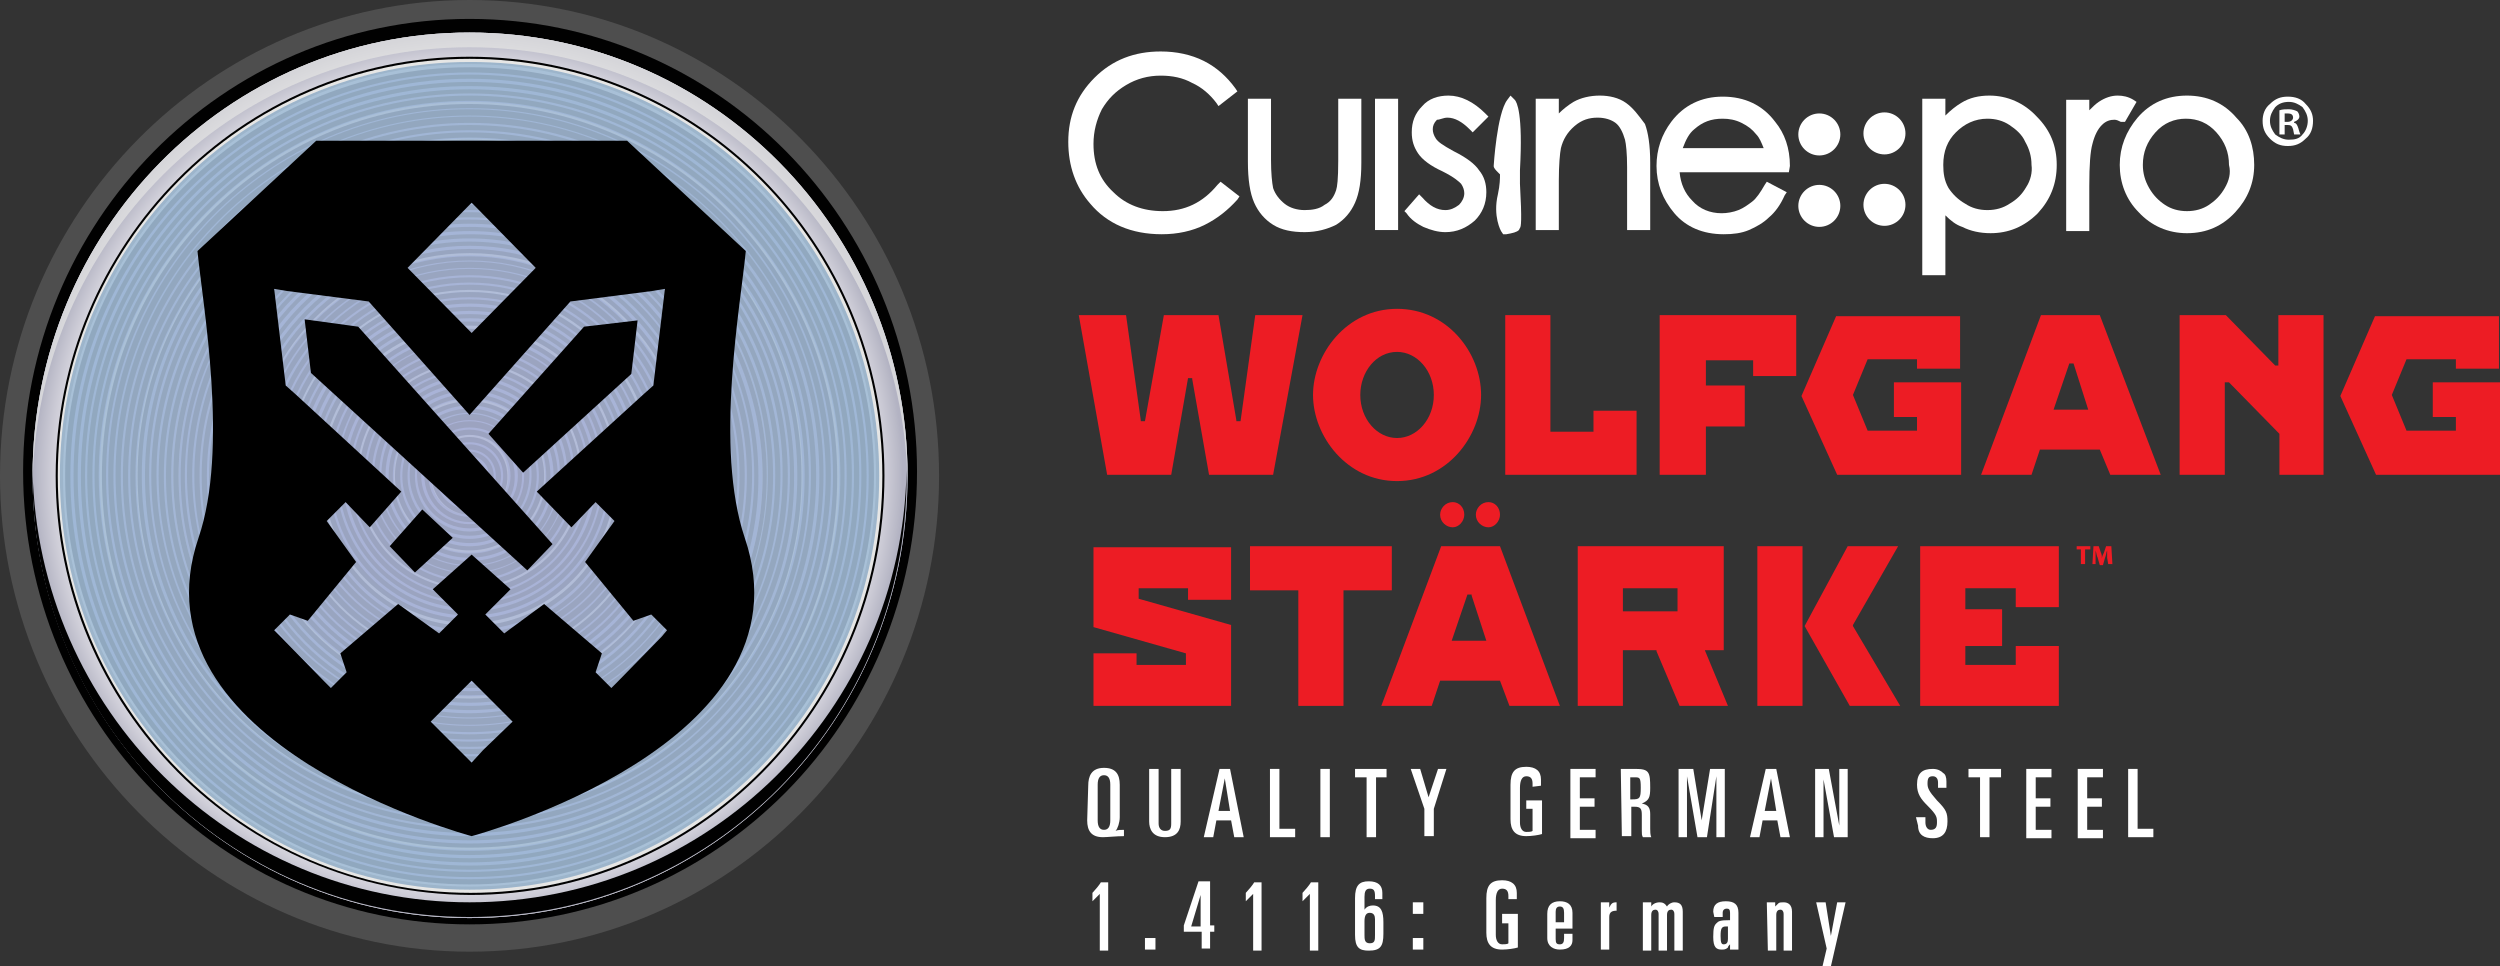 <?xml version="1.0" encoding="utf-8"?>
<!-- Generator: Adobe Illustrator 24.1.0, SVG Export Plug-In . SVG Version: 6.00 Build 0)  -->
<svg version="1.1" id="Layer_1" xmlns="http://www.w3.org/2000/svg" xmlns:xlink="http://www.w3.org/1999/xlink" x="0px" y="0px"
	 viewBox="0 0 238 92" style="enable-background:new 0 0 238 92;" xml:space="preserve">
<rect x="0" y="0" width="238" height="92" fill="#333333" stroke="none"/>
<style type="text/css">
	.st0{clip-path:url(#SVGID_2_);}
	.st1{fill:#4E4E4E;}
	.st2{fill:#010101;}
	.st3{fill:url(#SVGID_3_);}
	.st4{fill:url(#SVGID_4_);}
	.st5{fill:#E6E6E5;}
	.st6{fill:#E8EAF6;}
	.st7{opacity:0.3;}
	.st8{opacity:0.3;fill:#E6E6E5;enable-background:new    ;}
	.st9{fill:#F7F8F8;}
	.st10{fill:#D3D3D3;}
	.st11{fill:none;}
	.st12{opacity:0.35;fill:url(#SVGID_5_);enable-background:new    ;}
	.st13{opacity:0.7;fill:#E6E6E5;enable-background:new    ;}
	.st14{fill:#FFFFFF;}
	.st15{fill:#ED1C24;}
</style>
<g>
	<defs>
		<rect id="SVGID_1_" width="238" height="92"/>
	</defs>
	<clipPath id="SVGID_2_">
		<use xlink:href="#SVGID_1_"  style="overflow:visible;"/>
	</clipPath>
	<g class="st0">
		<path class="st1" d="M44.7,0C20.1,0,0,20.3,0,45.3c0,24.9,20.1,45.3,44.7,45.3c24.7,0,44.7-20.3,44.7-45.3S69.4,0,44.7,0z"/>
		<path class="st2" d="M87.3,44.9C87.3,68.7,68.3,88,44.7,88C21.2,88,2.2,68.7,2.2,44.9S21.2,1.8,44.7,1.8
			C68.3,1.8,87.3,21.1,87.3,44.9z"/>
		
			<linearGradient id="SVGID_3_" gradientUnits="userSpaceOnUse" x1="44.744" y1="90.871" x2="44.744" y2="6.926" gradientTransform="matrix(1 0 0 -1 0 94)">
			<stop  offset="0" style="stop-color:#FFFFFF"/>
			<stop  offset="9.540000e-02" style="stop-color:#F6F6F7"/>
			<stop  offset="0.221" style="stop-color:#E5E7EA"/>
			<stop  offset="0.364" style="stop-color:#CBD0D7"/>
			<stop  offset="0.518" style="stop-color:#A9B4C0"/>
			<stop  offset="0.551" style="stop-color:#A1AEBB"/>
			<stop  offset="0.59" style="stop-color:#ADB7C3"/>
			<stop  offset="0.705" style="stop-color:#CDD2D9"/>
			<stop  offset="0.814" style="stop-color:#E6E8EB"/>
			<stop  offset="0.911" style="stop-color:#F7F7F8"/>
			<stop  offset="0.988" style="stop-color:#FFFFFF"/>
		</linearGradient>
		<path class="st3" d="M86.4,45.3c0,23.3-18.7,42.1-41.7,42.1S3.1,68.5,3.1,45.3C3.1,22,21.7,3.1,44.7,3.1S86.4,22,86.4,45.3z"/>
		
			<radialGradient id="SVGID_4_" cx="-549.485" cy="423.002" r="1" gradientTransform="matrix(41.657 0 0 -42.135 22934.41 17868.533)" gradientUnits="userSpaceOnUse">
			<stop  offset="0.717" style="stop-color:#FFFFFF"/>
			<stop  offset="0.813" style="stop-color:#FBFAFB"/>
			<stop  offset="0.868" style="stop-color:#F1F0F2"/>
			<stop  offset="0.912" style="stop-color:#E3E2E7"/>
			<stop  offset="0.951" style="stop-color:#D0CFD9"/>
			<stop  offset="0.986" style="stop-color:#B9B9C7"/>
			<stop  offset="0.994" style="stop-color:#B3B3C3"/>
		</radialGradient>
		<path class="st4" d="M86.4,45.3c0,23.3-18.7,42.1-41.7,42.1S3.1,68.5,3.1,45.3C3.1,22,21.7,3.1,44.7,3.1S86.4,22,86.4,45.3z"/>
		<path class="st2" d="M84.2,45.3c0,22-17.7,39.9-39.4,39.9C23,85.1,5.3,67.3,5.3,45.3c0-22,17.7-39.9,39.4-39.9
			C66.5,5.4,84.2,23.2,84.2,45.3z"/>
		<path class="st5" d="M84,45.3c0,21.9-17.6,39.7-39.2,39.7S5.5,67.2,5.5,45.3c0-21.9,17.6-39.7,39.2-39.7C66.4,5.6,84,23.3,84,45.3
			z"/>
		<path class="st6" d="M83.1,45.3C83.1,66.7,65.9,84,44.7,84S6.4,66.7,6.4,45.3c0-21.4,17.2-38.8,38.3-38.8S83.1,23.9,83.1,45.3z"/>
		<g class="st7">
			<g class="st7">
				<path class="st8" d="M44.7,84.4C23.4,84.4,6,66.9,6,45.3C6,23.7,23.4,6.1,44.7,6.1c21.4,0,38.7,17.6,38.7,39.2
					S66.1,84.4,44.7,84.4z M44.7,6.5C23.6,6.5,6.5,23.9,6.5,45.3C6.5,66.6,23.6,84,44.7,84C65.9,84,83,66.6,83,45.3
					C83,23.9,65.9,6.5,44.7,6.5z"/>
			</g>
			<g class="st7">
				<path class="st8" d="M44.7,82.6c-20.3,0-36.9-16.7-36.9-37.3c0-20.6,16.6-37.3,36.9-37.3c20.3,0,36.9,16.7,36.9,37.3
					C81.6,65.8,65.1,82.6,44.7,82.6z M44.7,8.4C24.7,8.4,8.3,24.9,8.3,45.3c0,20.3,16.3,36.9,36.4,36.9c20.1,0,36.4-16.5,36.4-36.9
					C81.2,24.9,64.8,8.4,44.7,8.4z"/>
			</g>
			<g class="st7">
				<path class="st8" d="M44.7,80.7c-19.3,0-35.1-15.9-35.1-35.5c0-19.6,15.7-35.5,35.1-35.5c19.3,0,35.1,15.9,35.1,35.5
					S64.1,80.7,44.7,80.7z M44.7,10.3c-19.1,0-34.6,15.7-34.6,35c0,19.3,15.5,35,34.6,35c19.1,0,34.6-15.7,34.6-35
					C79.3,26,63.8,10.3,44.7,10.3z"/>
			</g>
			<g class="st7">
				<path class="st8" d="M44.7,78.9c-18.3,0-33.2-15.1-33.2-33.6c0-18.5,14.9-33.6,33.2-33.6S78,26.7,78,45.3
					C78,63.8,63.1,78.9,44.7,78.9z M44.7,12.1C26.7,12.1,12,27,12,45.3c0,18.3,14.7,33.1,32.8,33.1c18.1,0,32.8-14.9,32.8-33.1
					C77.5,27,62.8,12.1,44.7,12.1z"/>
			</g>
			<g class="st7">
				<path class="st8" d="M44.7,77c-17.3,0-31.4-14.2-31.4-31.8c0-17.5,14.1-31.8,31.4-31.8c17.3,0,31.4,14.2,31.4,31.8
					C76.1,62.8,62.1,77,44.7,77z M44.7,14c-17.1,0-30.9,14-30.9,31.3c0,17.2,13.9,31.3,30.9,31.3c17.1,0,30.9-14,30.9-31.3
					C75.7,28,61.8,14,44.7,14z"/>
			</g>
			<g class="st7">
				<path class="st8" d="M44.7,75.2c-16.3,0-29.6-13.4-29.6-29.9c0-16.5,13.3-29.9,29.6-29.9c16.3,0,29.6,13.4,29.6,29.9
					C74.3,61.7,61,75.2,44.7,75.2z M44.7,15.8c-16,0-29.1,13.2-29.1,29.4s13.1,29.4,29.1,29.4c16,0,29.1-13.2,29.1-29.4
					C73.8,29,60.8,15.8,44.7,15.8z"/>
			</g>
			<g class="st7">
				<path class="st8" d="M44.7,73.3c-15.3,0-27.7-12.6-27.7-28c0-15.5,12.4-28.1,27.7-28.1c15.3,0,27.7,12.6,27.7,28.1
					C72.5,60.7,60,73.3,44.7,73.3z M44.7,17.7c-15,0-27.3,12.4-27.3,27.6c0,15.2,12.2,27.6,27.3,27.6c15,0,27.3-12.4,27.3-27.6
					C72,30.1,59.8,17.7,44.7,17.7z"/>
			</g>
			<g class="st7">
				<path class="st8" d="M44.7,71.5c-14.3,0-25.9-11.7-25.9-26.2s11.6-26.2,25.9-26.2c14.3,0,25.9,11.8,25.9,26.2S59,71.5,44.7,71.5
					z M44.7,19.5c-14,0-25.4,11.5-25.4,25.7S30.7,71,44.7,71c14,0,25.4-11.5,25.4-25.7C70.2,31.1,58.8,19.5,44.7,19.5z"/>
			</g>
			<g class="st7">
				<path class="st8" d="M44.7,69.6c-13.3,0-24.1-10.9-24.1-24.3c0-13.4,10.8-24.3,24.1-24.3c13.3,0,24.1,10.9,24.1,24.3
					C68.8,58.7,58,69.6,44.7,69.6z M44.7,21.4c-13,0-23.6,10.7-23.6,23.9c0,13.2,10.6,23.9,23.6,23.9c13,0,23.6-10.7,23.6-23.9
					C68.3,32.1,57.8,21.4,44.7,21.4z"/>
			</g>
			<g class="st7">
				<path class="st8" d="M44.7,67.7c-12.3,0-22.2-10.1-22.2-22.5c0-12.4,10-22.5,22.2-22.5C57,22.8,67,32.9,67,45.3
					C67,57.7,57,67.7,44.7,67.7z M44.7,23.2c-12,0-21.8,9.9-21.8,22s9.8,22,21.8,22c12,0,21.8-9.9,21.8-22
					C66.5,33.1,56.7,23.2,44.7,23.2z"/>
			</g>
			<g class="st7">
				<path class="st8" d="M44.7,65.9c-11.2,0-20.4-9.3-20.4-20.6c0-11.4,9.2-20.6,20.4-20.6c11.2,0,20.4,9.3,20.4,20.6
					C65.1,56.6,56,65.9,44.7,65.9z M44.7,25.1c-11,0-19.9,9-19.9,20.2c0,11.1,8.9,20.2,19.9,20.2c11,0,19.9-9,19.9-20.2
					S55.7,25.1,44.7,25.1z"/>
			</g>
			<g class="st7">
				<path class="st8" d="M44.7,64c-10.2,0-18.6-8.4-18.6-18.8c0-10.4,8.3-18.8,18.6-18.8c10.2,0,18.6,8.4,18.6,18.8S55,64,44.7,64z
					 M44.7,27c-10,0-18.1,8.2-18.1,18.3c0,10.1,8.1,18.3,18.1,18.3c10,0,18.1-8.2,18.1-18.3C62.8,35.2,54.7,27,44.7,27z"/>
			</g>
			<g class="st7">
				<path class="st8" d="M44.7,62.2c-9.2,0-16.7-7.6-16.7-16.9s7.5-16.9,16.7-16.9c9.2,0,16.7,7.6,16.7,16.9S54,62.2,44.7,62.2z
					 M44.7,28.8c-9,0-16.3,7.4-16.3,16.5c0,9.1,7.3,16.5,16.3,16.5c9,0,16.3-7.4,16.3-16.5C61,36.2,53.7,28.8,44.7,28.8z"/>
			</g>
			<g class="st7">
				<path class="st8" d="M44.7,60.3c-8.2,0-14.9-6.8-14.9-15.1s6.7-15.1,14.9-15.1c8.2,0,14.9,6.8,14.9,15.1
					C59.6,53.6,53,60.3,44.7,60.3z M44.7,30.7c-8,0-14.4,6.6-14.4,14.6c0,8.1,6.5,14.6,14.4,14.6c8,0,14.4-6.5,14.4-14.6
					S52.7,30.7,44.7,30.7z"/>
			</g>
			<g class="st7">
				<path class="st8" d="M44.7,58.5c-7.2,0-13.1-5.9-13.1-13.2C31.7,38,37.5,32,44.7,32C52,32,57.8,38,57.8,45.3
					C57.8,52.5,51.9,58.5,44.7,58.5z M44.7,32.5c-7,0-12.6,5.7-12.6,12.8S37.8,58,44.7,58c7,0,12.6-5.7,12.6-12.7
					S51.7,32.5,44.7,32.5z"/>
			</g>
			<g class="st7">
				<path class="st8" d="M44.7,56.6c-6.2,0-11.2-5.1-11.2-11.4c0-6.3,5-11.4,11.2-11.4C50.9,33.9,56,39,56,45.3
					C56,51.5,50.9,56.6,44.7,56.6z M44.7,34.4c-5.9,0-10.8,4.9-10.8,10.9c0,6,4.8,10.9,10.8,10.9c5.9,0,10.8-4.9,10.8-10.9
					C55.5,39.3,50.7,34.4,44.7,34.4z"/>
			</g>
			<g class="st7">
				<path class="st8" d="M44.7,54.8c-5.2,0-9.4-4.3-9.4-9.5s4.2-9.5,9.4-9.5c5.2,0,9.4,4.3,9.4,9.5C54.1,50.5,49.9,54.8,44.7,54.8z
					 M44.7,36.2c-4.9,0-8.9,4.1-8.9,9c0,5,4,9,8.9,9c4.9,0,8.9-4.1,8.9-9C53.7,40.3,49.7,36.2,44.7,36.2z"/>
			</g>
			<g class="st7">
				<path class="st8" d="M44.7,52.9c-4.2,0-7.6-3.4-7.6-7.6c0-4.2,3.4-7.7,7.6-7.7s7.6,3.4,7.6,7.7C52.3,49.5,48.9,52.9,44.7,52.9z
					 M44.7,38.1c-3.9,0-7.1,3.2-7.1,7.2c0,4,3.2,7.2,7.1,7.2s7.1-3.2,7.1-7.2C51.8,41.3,48.7,38.1,44.7,38.1z"/>
			</g>
			<g class="st7">
				<path class="st8" d="M44.7,51.1c-3.2,0-5.7-2.6-5.7-5.8c0-3.2,2.6-5.8,5.7-5.8c3.2,0,5.7,2.6,5.7,5.8
					C50.5,48.5,47.9,51.1,44.7,51.1z M44.7,39.9c-2.9,0-5.3,2.4-5.3,5.3c0,2.9,2.4,5.3,5.3,5.3c2.9,0,5.3-2.4,5.3-5.3
					C50,42.3,47.7,39.9,44.7,39.9z"/>
			</g>
			<g class="st7">
				<path class="st8" d="M44.7,49.2c-2.1,0-3.9-1.8-3.9-3.9c0-2.2,1.8-3.9,3.9-3.9c2.1,0,3.9,1.8,3.9,3.9
					C48.6,47.4,46.9,49.2,44.7,49.2z M44.7,41.8c-1.9,0-3.4,1.6-3.4,3.5c0,1.9,1.5,3.5,3.4,3.5c1.9,0,3.4-1.6,3.4-3.5
					C48.2,43.3,46.6,41.8,44.7,41.8z"/>
			</g>
			<g class="st7">
				<path class="st8" d="M44.7,47.4c-1.1,0-2.1-0.9-2.1-2.1c0-1.1,0.9-2.1,2.1-2.1c1.1,0,2.1,0.9,2.1,2.1
					C46.8,46.4,45.9,47.4,44.7,47.4z M44.7,43.6c-0.9,0-1.6,0.7-1.6,1.6c0,0.9,0.7,1.6,1.6,1.6c0.9,0,1.6-0.7,1.6-1.6
					C46.3,44.4,45.6,43.6,44.7,43.6z"/>
			</g>
		</g>
		<path class="st9" d="M44.7,84.4C23.4,84.4,6,66.9,6,45.3C6,23.7,23.4,6.1,44.7,6.1c21.4,0,38.7,17.6,38.7,39.2
			S66.1,84.4,44.7,84.4z M44.7,6.5C23.6,6.5,6.5,23.9,6.5,45.3C6.5,66.6,23.6,84,44.7,84C65.9,84,83,66.6,83,45.3
			C83,23.9,65.9,6.5,44.7,6.5z"/>
		<path class="st9" d="M44.7,80.9c-19.4,0-35.2-16-35.2-35.6c0-19.7,15.8-35.6,35.2-35.6c19.4,0,35.2,16,35.2,35.6
			S64.2,80.9,44.7,80.9z M44.7,10.1C25.6,10.1,10,25.9,10,45.3c0,19.4,15.6,35.2,34.8,35.2c19.2,0,34.8-15.8,34.8-35.2
			C79.5,25.9,63.9,10.1,44.7,10.1z"/>
		<path class="st9" d="M44.7,77.4C27.3,77.4,13,63,13,45.3c0-17.7,14.2-32.1,31.7-32.1c17.5,0,31.7,14.4,31.7,32.1
			C76.5,63,62.2,77.4,44.7,77.4z M44.7,13.6c-17.2,0-31.3,14.2-31.3,31.6c0,17.4,14,31.6,31.3,31.6S76,62.7,76,45.3
			C76,27.8,62,13.6,44.7,13.6z"/>
		<path class="st9" d="M44.7,73.8c-15.6,0-28.2-12.8-28.2-28.5s12.7-28.6,28.2-28.6C60.3,16.7,73,29.5,73,45.3S60.3,73.8,44.7,73.8z
			 M44.7,17.2C29.4,17.2,17,29.8,17,45.3s12.5,28.1,27.8,28.1c15.3,0,27.8-12.6,27.8-28.1S60.1,17.2,44.7,17.2z"/>
		<path class="st9" d="M44.7,70.3c-13.6,0-24.7-11.2-24.7-25c0-13.8,11.1-25,24.7-25c13.6,0,24.7,11.2,24.7,25
			C69.5,59.1,58.4,70.3,44.7,70.3z M44.7,20.7c-13.4,0-24.3,11-24.3,24.6c0,13.5,10.9,24.6,24.3,24.6S69,58.8,69,45.3
			C69,31.7,58.1,20.7,44.7,20.7z"/>
		<path class="st9" d="M44.7,66.7c-11.7,0-21.2-9.6-21.2-21.5S33,23.8,44.7,23.8c11.7,0,21.2,9.6,21.2,21.5S56.5,66.7,44.7,66.7z
			 M44.7,24.3c-11.5,0-20.8,9.4-20.8,21s9.3,21,20.8,21c11.5,0,20.8-9.4,20.8-21C65.5,33.7,56.2,24.3,44.7,24.3z"/>
		<path class="st9" d="M44.7,63.2c-9.8,0-17.7-8-17.7-17.9s8-17.9,17.7-17.9s17.7,8,17.7,17.9C62.5,55.1,54.5,63.2,44.7,63.2z
			 M44.7,27.8c-9.5,0-17.3,7.8-17.3,17.5s7.7,17.5,17.3,17.5c9.5,0,17.3-7.8,17.3-17.5C62,35.6,54.3,27.8,44.7,27.8z"/>
		<path class="st9" d="M44.7,59.7c-7.8,0-14.2-6.5-14.2-14.4c0-7.9,6.4-14.4,14.2-14.4c7.8,0,14.2,6.5,14.2,14.4
			C59,53.2,52.6,59.7,44.7,59.7z M44.7,31.3c-7.6,0-13.8,6.2-13.8,13.9c0,7.7,6.2,13.9,13.8,13.9s13.8-6.2,13.8-13.9
			C58.5,37.6,52.3,31.3,44.7,31.3z"/>
		<path class="st9" d="M44.7,56.1c-5.9,0-10.7-4.9-10.7-10.8c0-6,4.8-10.9,10.7-10.9c5.9,0,10.7,4.9,10.7,10.9
			C55.5,51.2,50.7,56.1,44.7,56.1z M44.7,34.9c-5.7,0-10.3,4.7-10.3,10.4c0,5.7,4.6,10.4,10.3,10.4C50.4,55.7,55,51,55,45.3
			C55,39.5,50.4,34.9,44.7,34.9z"/>
		<path class="st9" d="M44.7,52.6c-4,0-7.2-3.3-7.2-7.3c0-4,3.2-7.3,7.2-7.3c4,0,7.2,3.3,7.2,7.3C52,49.3,48.7,52.6,44.7,52.6z
			 M44.7,38.4c-3.7,0-6.8,3.1-6.8,6.8s3,6.8,6.8,6.8c3.7,0,6.8-3.1,6.8-6.8S48.5,38.4,44.7,38.4z"/>
		<path class="st9" d="M44.7,49c-2.1,0-3.7-1.7-3.7-3.8c0-2.1,1.7-3.8,3.7-3.8c2.1,0,3.7,1.7,3.7,3.8C48.5,47.3,46.8,49,44.7,49z
			 M44.7,42c-1.8,0-3.3,1.5-3.3,3.3c0,1.8,1.5,3.3,3.3,3.3c1.8,0,3.3-1.5,3.3-3.3C48,43.4,46.5,42,44.7,42z"/>
		<path class="st10" d="M44.7,84.2c-21.2,0-38.5-17.5-38.5-38.9c0-21.4,17.2-38.9,38.5-38.9c21.2,0,38.5,17.4,38.5,38.9
			C83.2,66.7,65.9,84.2,44.7,84.2z M44.7,6.9c-20.9,0-38,17.2-38,38.4c0,21.2,17,38.4,38,38.4s38-17.2,38-38.4
			C82.7,24.1,65.7,6.9,44.7,6.9z"/>
		<path class="st10" d="M44.7,83.5C23.9,83.5,7,66.4,7,45.3C7,24.2,23.9,7.1,44.7,7.1c20.8,0,37.8,17.1,37.8,38.2
			C82.5,66.4,65.6,83.5,44.7,83.5z M44.7,7.5C24.2,7.5,7.4,24.5,7.4,45.3C7.4,66.1,24.2,83,44.7,83c20.6,0,37.3-16.9,37.3-37.7
			C82.1,24.5,65.3,7.5,44.7,7.5z"/>
		<path class="st10" d="M44.7,82.8C24.3,82.8,7.7,66,7.7,45.3S24.3,7.8,44.7,7.8c20.5,0,37.1,16.8,37.1,37.5S65.2,82.8,44.7,82.8z
			 M44.7,8.2C24.5,8.2,8.1,24.9,8.1,45.3c0,20.4,16.4,37.1,36.6,37.1s36.6-16.6,36.6-37.1C81.4,24.9,64.9,8.2,44.7,8.2z"/>
		<path class="st10" d="M44.7,82.1c-20.1,0-36.4-16.5-36.4-36.8C8.3,25,24.7,8.5,44.7,8.5S81.1,25,81.1,45.3
			C81.1,65.6,64.8,82.1,44.7,82.1z M44.7,8.9C24.9,8.9,8.8,25.2,8.8,45.3s16.1,36.4,35.9,36.4s35.9-16.3,35.9-36.4
			S64.6,8.9,44.7,8.9z"/>
		<path class="st10" d="M44.7,81.4C25,81.4,9,65.2,9,45.3C9,25.4,25,9.1,44.7,9.1c19.7,0,35.7,16.2,35.7,36.1
			C80.5,65.2,64.4,81.4,44.7,81.4z M44.7,9.6c-19.4,0-35.3,16-35.3,35.7C9.5,65,25.3,81,44.7,81C64.2,81,80,64.9,80,45.3
			S64.2,9.6,44.7,9.6z"/>
		<path class="st10" d="M44.7,80.7c-19.3,0-35-15.9-35-35.4c0-19.5,15.7-35.4,35-35.4c19.3,0,35,15.9,35,35.4
			C79.8,64.8,64.1,80.7,44.7,80.7z M44.7,10.3c-19.1,0-34.6,15.7-34.6,35c0,19.3,15.5,35,34.6,35s34.6-15.7,34.6-35
			C79.3,26,63.8,10.3,44.7,10.3z"/>
		<path class="st10" d="M44.7,80c-18.9,0-34.4-15.6-34.4-34.8c0-19.2,15.4-34.8,34.4-34.8c18.9,0,34.4,15.6,34.4,34.8
			C79.1,64.4,63.7,80,44.7,80z M44.7,11c-18.7,0-33.9,15.4-33.9,34.3s15.2,34.3,33.9,34.3c18.7,0,33.9-15.4,33.9-34.3
			S63.4,11,44.7,11z"/>
		<path class="st10" d="M44.7,79.3c-18.6,0-33.7-15.3-33.7-34.1c0-18.8,15.1-34.1,33.7-34.1c18.6,0,33.7,15.3,33.7,34.1
			C78.4,64.1,63.3,79.3,44.7,79.3z M44.7,11.7c-18.3,0-33.2,15.1-33.2,33.6s14.9,33.6,33.2,33.6C63.1,78.9,78,63.8,78,45.3
			S63.1,11.7,44.7,11.7z"/>
		<path class="st10" d="M44.7,78.7c-18.2,0-33-15-33-33.4c0-18.4,14.8-33.4,33-33.4c18.2,0,33,15,33,33.4
			C77.7,63.7,62.9,78.7,44.7,78.7z M44.7,12.4c-17.9,0-32.5,14.8-32.5,32.9s14.6,32.9,32.5,32.9s32.5-14.8,32.5-32.9
			C77.3,27.1,62.7,12.4,44.7,12.4z"/>
		<path class="st10" d="M44.7,78c-17.8,0-32.3-14.7-32.3-32.7s14.5-32.7,32.3-32.7c17.8,0,32.3,14.7,32.3,32.7
			C77.1,63.3,62.6,78,44.7,78z M44.7,13.1c-17.6,0-31.8,14.5-31.8,32.2c0,17.8,14.3,32.2,31.8,32.2c17.6,0,31.9-14.4,31.9-32.2
			C76.6,27.5,62.3,13.1,44.7,13.1z"/>
		<path class="st10" d="M44.7,77.3c-17.4,0-31.6-14.4-31.6-32c0-17.6,14.2-32,31.6-32c17.4,0,31.6,14.4,31.6,32
			C76.4,62.9,62.2,77.3,44.7,77.3z M44.7,13.8c-17.2,0-31.2,14.1-31.2,31.5c0,17.4,14,31.5,31.2,31.5c17.2,0,31.2-14.1,31.2-31.5
			C75.9,27.9,61.9,13.8,44.7,13.8z"/>
		<path class="st10" d="M44.7,76.6c-17.1,0-30.9-14-30.9-31.3C13.8,28,27.7,14,44.7,14s30.9,14,30.9,31.3
			C75.7,62.5,61.8,76.6,44.7,76.6z M44.7,14.4c-16.8,0-30.5,13.8-30.5,30.8c0,17,13.7,30.8,30.5,30.8c16.8,0,30.5-13.8,30.5-30.8
			C75.2,28.3,61.6,14.4,44.7,14.4z"/>
		<path class="st10" d="M44.7,75.9c-16.7,0-30.3-13.7-30.3-30.6c0-16.9,13.6-30.6,30.3-30.6C61.4,14.7,75,28.4,75,45.3
			C75,62.2,61.4,75.9,44.7,75.9z M44.7,15.1c-16.4,0-29.8,13.5-29.8,30.1c0,16.6,13.4,30.1,29.8,30.1c16.4,0,29.8-13.5,29.8-30.1
			C74.6,28.7,61.2,15.1,44.7,15.1z"/>
		<path class="st10" d="M44.7,75.2c-16.3,0-29.6-13.4-29.6-29.9c0-16.5,13.3-29.9,29.6-29.9c16.3,0,29.6,13.4,29.6,29.9
			C74.3,61.8,61.1,75.2,44.7,75.2z M44.7,15.8c-16.1,0-29.1,13.2-29.1,29.5c0,16.2,13.1,29.5,29.1,29.5c16.1,0,29.1-13.2,29.1-29.5
			C73.9,29,60.8,15.8,44.7,15.8z"/>
		<path class="st10" d="M44.7,74.5c-15.9,0-28.9-13.1-28.9-29.2c0-16.1,13-29.2,28.9-29.2s28.9,13.1,28.9,29.2
			C73.6,61.4,60.7,74.5,44.7,74.5z M44.7,16.5c-15.7,0-28.4,12.9-28.4,28.8C16.3,61.1,29.1,74,44.7,74c15.7,0,28.4-12.9,28.4-28.8
			C73.2,29.4,60.4,16.5,44.7,16.5z"/>
		<path class="st10" d="M44.7,73.8c-15.6,0-28.2-12.8-28.2-28.5c0-15.7,12.7-28.5,28.2-28.5C60.3,16.7,73,29.5,73,45.3
			C73,61,60.3,73.8,44.7,73.8z M44.7,17.2C29.4,17.2,17,29.8,17,45.3c0,15.5,12.5,28.1,27.8,28.1c15.3,0,27.8-12.6,27.8-28.1
			C72.5,29.8,60.1,17.2,44.7,17.2z"/>
		<path class="st10" d="M44.7,73.1c-15.2,0-27.5-12.5-27.5-27.8c0-15.4,12.3-27.8,27.5-27.8c15.2,0,27.5,12.5,27.5,27.8
			C72.3,60.6,59.9,73.1,44.7,73.1z M44.7,17.9c-14.9,0-27.1,12.3-27.1,27.4c0,15.1,12.1,27.4,27.1,27.4s27.1-12.3,27.1-27.4
			C71.8,30.2,59.7,17.9,44.7,17.9z"/>
		<path class="st10" d="M44.7,72.4c-14.8,0-26.9-12.2-26.9-27.2c0-15,12-27.2,26.9-27.2c14.8,0,26.9,12.2,26.9,27.2
			C71.6,60.3,59.6,72.4,44.7,72.4z M44.7,18.6c-14.5,0-26.4,12-26.4,26.7C18.4,60,30.2,72,44.7,72c14.6,0,26.4-12,26.4-26.7
			C71.1,30.6,59.3,18.6,44.7,18.6z"/>
		<path class="st10" d="M44.7,71.8c-14.4,0-26.2-11.9-26.2-26.5c0-14.6,11.7-26.5,26.2-26.5c14.4,0,26.2,11.9,26.2,26.5
			C70.9,59.9,59.2,71.8,44.7,71.8z M44.7,19.3c-14.2,0-25.7,11.7-25.7,26s11.5,26,25.7,26s25.7-11.7,25.7-26S58.9,19.3,44.7,19.3z"
			/>
		<path class="st10" d="M44.7,71.1c-14.1,0-25.5-11.6-25.5-25.8c0-14.2,11.4-25.8,25.5-25.8c14.1,0,25.5,11.6,25.5,25.8
			C70.2,59.5,58.8,71.1,44.7,71.1z M44.7,20c-13.8,0-25,11.4-25,25.3c0,14,11.2,25.3,25,25.3c13.8,0,25-11.4,25-25.3
			C69.8,31.3,58.5,20,44.7,20z"/>
		<path class="st10" d="M44.7,70.4c-13.7,0-24.8-11.2-24.8-25.1c0-13.8,11.1-25.1,24.8-25.1s24.8,11.3,24.8,25.1
			C69.5,59.1,58.4,70.4,44.7,70.4z M44.7,20.7c-13.4,0-24.3,11-24.3,24.6c0,13.6,10.9,24.6,24.3,24.6s24.3-11.1,24.3-24.6
			S58.2,20.7,44.7,20.7z"/>
		<path class="st10" d="M44.7,69.7c-13.3,0-24.1-10.9-24.1-24.4s10.8-24.4,24.1-24.4c13.3,0,24.1,10.9,24.1,24.4
			C68.9,58.7,58,69.7,44.7,69.7z M44.7,21.3c-13,0-23.7,10.7-23.7,23.9c0,13.2,10.6,23.9,23.7,23.9c13.1,0,23.7-10.7,23.7-23.9
			C68.4,32.1,57.8,21.3,44.7,21.3z"/>
		<path class="st10" d="M44.7,69c-12.9,0-23.4-10.6-23.4-23.7c0-13.1,10.5-23.7,23.4-23.7c12.9,0,23.4,10.6,23.4,23.7
			C68.2,58.4,57.7,69,44.7,69z M44.7,22c-12.7,0-23,10.4-23,23.2c0,12.8,10.3,23.2,23,23.2c12.7,0,23-10.4,23-23.2
			C67.7,32.5,57.4,22,44.7,22z"/>
		<path class="st10" d="M44.7,68.3C32.2,68.3,22,58,22,45.3c0-12.7,10.2-23,22.8-23c12.5,0,22.8,10.3,22.8,23
			C67.5,58,57.3,68.3,44.7,68.3z M44.7,22.7c-12.3,0-22.3,10.1-22.3,22.6c0,12.4,10,22.6,22.3,22.6C57,67.8,67,57.7,67,45.3
			C67,32.8,57,22.7,44.7,22.7z"/>
		<path class="st10" d="M44.7,67.6c-12.2,0-22.1-10-22.1-22.3C22.7,33,32.6,23,44.7,23c12.2,0,22.1,10,22.1,22.3
			C66.8,57.6,56.9,67.6,44.7,67.6z M44.7,23.4c-11.9,0-21.6,9.8-21.6,21.9c0,12.1,9.7,21.9,21.6,21.9c11.9,0,21.6-9.8,21.6-21.9
			C66.4,33.2,56.7,23.4,44.7,23.4z"/>
		<path class="st10" d="M44.7,66.9c-11.8,0-21.4-9.7-21.4-21.6c0-11.9,9.6-21.6,21.4-21.6c11.8,0,21.4,9.7,21.4,21.6
			C66.1,57.2,56.5,66.9,44.7,66.9z M44.7,24.1c-11.5,0-20.9,9.5-20.9,21.2c0,11.7,9.4,21.2,20.9,21.2c11.5,0,20.9-9.5,20.9-21.2
			C65.7,33.6,56.3,24.1,44.7,24.1z"/>
		<path class="st10" d="M44.7,66.2C33.3,66.2,24,56.8,24,45.3c0-11.6,9.3-20.9,20.7-20.9s20.7,9.4,20.7,20.9
			C65.5,56.8,56.2,66.2,44.7,66.2z M44.7,24.8c-11.2,0-20.2,9.2-20.2,20.5c0,11.3,9.1,20.5,20.2,20.5c11.2,0,20.3-9.2,20.3-20.5
			C65,34,55.9,24.8,44.7,24.8z"/>
		<path class="st10" d="M44.7,65.5c-11,0-20-9.1-20-20.3c0-11.2,9-20.3,20-20.3s20,9.1,20,20.3C64.8,56.4,55.8,65.5,44.7,65.5z
			 M44.7,25.5c-10.8,0-19.6,8.9-19.6,19.8c0,10.9,8.8,19.8,19.6,19.8c10.8,0,19.6-8.9,19.6-19.8C64.3,34.4,55.5,25.5,44.7,25.5z"/>
		<path class="st10" d="M44.7,64.8c-10.7,0-19.3-8.8-19.3-19.6s8.7-19.6,19.3-19.6s19.3,8.8,19.3,19.6S55.4,64.8,44.7,64.8z
			 M44.7,26.2c-10.4,0-18.9,8.6-18.9,19.1s8.5,19.1,18.9,19.1c10.4,0,18.9-8.6,18.9-19.1S55.2,26.2,44.7,26.2z"/>
		<path class="st10" d="M44.7,64.2c-10.3,0-18.7-8.5-18.7-18.9c0-10.4,8.4-18.9,18.7-18.9c10.3,0,18.7,8.5,18.7,18.9
			C63.4,55.7,55,64.2,44.7,64.2z M44.7,26.9c-10,0-18.2,8.3-18.2,18.4s8.2,18.4,18.2,18.4c10,0,18.2-8.3,18.2-18.4
			S54.8,26.9,44.7,26.9z"/>
		<path class="st10" d="M44.7,63.5c-9.9,0-18-8.2-18-18.2c0-10,8.1-18.2,18-18.2c9.9,0,18,8.2,18,18.2
			C62.7,55.3,54.7,63.5,44.7,63.5z M44.7,27.6c-9.7,0-17.5,8-17.5,17.7c0,9.8,7.9,17.7,17.5,17.7s17.5-7.9,17.5-17.7
			C62.3,35.5,54.4,27.6,44.7,27.6z"/>
		<path class="st10" d="M44.7,62.8c-9.5,0-17.3-7.8-17.3-17.5s7.8-17.5,17.3-17.5c9.5,0,17.3,7.8,17.3,17.5
			C62,54.9,54.3,62.8,44.7,62.8z M44.7,28.3c-9.3,0-16.8,7.6-16.8,17c0,9.4,7.6,17,16.8,17c9.3,0,16.8-7.6,16.8-17
			C61.6,35.9,54,28.3,44.7,28.3z"/>
		<path class="st10" d="M44.7,62.1c-9.2,0-16.6-7.5-16.6-16.8c0-9.3,7.5-16.8,16.6-16.8S61.4,36,61.4,45.3S53.9,62.1,44.7,62.1z
			 M44.7,28.9c-8.9,0-16.2,7.3-16.2,16.3c0,9,7.2,16.3,16.2,16.3s16.2-7.3,16.2-16.3C60.9,36.3,53.6,28.9,44.7,28.9z"/>
		<path class="st10" d="M44.7,61.4c-8.8,0-15.9-7.2-15.9-16.1c0-8.9,7.1-16.1,15.9-16.1c8.8,0,15.9,7.2,15.9,16.1
			C60.7,54.2,53.5,61.4,44.7,61.4z M44.7,29.6c-8.5,0-15.5,7-15.5,15.6s6.9,15.6,15.5,15.6s15.5-7,15.5-15.6
			C60.2,36.7,53.3,29.6,44.7,29.6z"/>
		<path class="st10" d="M44.7,60.7c-8.4,0-15.2-6.9-15.2-15.4c0-8.5,6.8-15.4,15.2-15.4c8.4,0,15.2,6.9,15.2,15.4
			C60,53.8,53.2,60.7,44.7,60.7z M44.7,30.3c-8.2,0-14.8,6.7-14.8,15c0,8.3,6.6,15,14.8,15s14.8-6.7,14.8-15
			C59.5,37,52.9,30.3,44.7,30.3z"/>
		<path class="st10" d="M44.7,60c-8,0-14.6-6.6-14.6-14.7c0-8.1,6.5-14.7,14.6-14.7s14.6,6.6,14.6,14.7S52.8,60,44.7,60z M44.7,31
			c-7.8,0-14.1,6.4-14.1,14.3c0,7.9,6.3,14.3,14.1,14.3c7.8,0,14.1-6.4,14.1-14.3C58.8,37.4,52.5,31,44.7,31z"/>
		<path class="st10" d="M44.7,59.3c-7.7,0-13.9-6.3-13.9-14c0-7.7,6.2-14,13.9-14c7.7,0,13.9,6.3,13.9,14
			C58.6,53,52.4,59.3,44.7,59.3z M44.7,31.7c-7.4,0-13.4,6.1-13.4,13.6c0,7.5,6,13.6,13.4,13.6c7.4,0,13.4-6.1,13.4-13.6
			C58.2,37.8,52.1,31.7,44.7,31.7z"/>
		<path class="st10" d="M44.7,58.6c-7.3,0-13.2-6-13.2-13.3c0-7.4,5.9-13.3,13.2-13.3c7.3,0,13.2,6,13.2,13.3
			C57.9,52.6,52,58.6,44.7,58.6z M44.7,32.4c-7,0-12.7,5.8-12.7,12.9c0,7.1,5.7,12.9,12.7,12.9c7,0,12.7-5.8,12.7-12.9
			C57.5,38.2,51.8,32.4,44.7,32.4z"/>
		<path class="st10" d="M44.7,57.9c-6.9,0-12.5-5.7-12.5-12.7c0-7,5.6-12.7,12.5-12.7s12.5,5.7,12.5,12.7
			C57.3,52.3,51.6,57.9,44.7,57.9z M44.7,33.1c-6.6,0-12.1,5.5-12.1,12.2c0,6.7,5.4,12.2,12.1,12.2c6.7,0,12.1-5.5,12.1-12.2
			C56.8,38.6,51.4,33.1,44.7,33.1z"/>
		<path class="st10" d="M44.7,57.3c-6.5,0-11.8-5.4-11.8-12s5.3-12,11.8-12s11.8,5.4,11.8,12S51.3,57.3,44.7,57.3z M44.7,33.8
			c-6.3,0-11.4,5.2-11.4,11.5c0,6.3,5.1,11.5,11.4,11.5c6.3,0,11.4-5.2,11.4-11.5C56.1,38.9,51,33.8,44.7,33.8z"/>
		<path class="st10" d="M44.7,56.6c-6.2,0-11.2-5.1-11.2-11.3c0-6.2,5-11.3,11.2-11.3c6.2,0,11.2,5.1,11.2,11.3
			C55.9,51.5,50.9,56.6,44.7,56.6z M44.7,34.5c-5.9,0-10.7,4.9-10.7,10.8c0,6,4.8,10.8,10.7,10.8s10.7-4.8,10.7-10.8
			C55.4,39.3,50.6,34.5,44.7,34.5z"/>
		<path class="st10" d="M44.7,55.9c-5.8,0-10.5-4.8-10.5-10.6c0-5.8,4.7-10.6,10.5-10.6s10.5,4.8,10.5,10.6
			C55.2,51.1,50.5,55.9,44.7,55.9z M44.7,35.2c-5.5,0-10,4.5-10,10.1c0,5.6,4.5,10.1,10,10.1c5.5,0,10-4.5,10-10.1
			C54.8,39.7,50.3,35.2,44.7,35.2z"/>
		<path class="st10" d="M44.7,55.2c-5.4,0-9.8-4.4-9.8-9.9c0-5.5,4.4-9.9,9.8-9.9c5.4,0,9.8,4.4,9.8,9.9
			C54.5,50.7,50.1,55.2,44.7,55.2z M44.7,35.8c-5.1,0-9.3,4.2-9.3,9.4c0,5.2,4.2,9.4,9.3,9.4c5.1,0,9.3-4.2,9.3-9.4
			C54.1,40.1,49.9,35.8,44.7,35.8z"/>
		<path class="st10" d="M44.7,54.5c-5,0-9.1-4.1-9.1-9.2c0-5.1,4.1-9.2,9.1-9.2c5,0,9.1,4.1,9.1,9.2C53.9,50.4,49.8,54.5,44.7,54.5z
			 M44.7,36.5c-4.8,0-8.6,3.9-8.6,8.7c0,4.8,3.9,8.7,8.6,8.7c4.8,0,8.6-3.9,8.6-8.7C53.4,40.5,49.5,36.5,44.7,36.5z"/>
		<path class="st10" d="M44.7,53.8c-4.6,0-8.4-3.8-8.4-8.5c0-4.7,3.8-8.5,8.4-8.5c4.6,0,8.4,3.8,8.4,8.5
			C53.2,50,49.4,53.8,44.7,53.8z M44.7,37.2c-4.4,0-8,3.6-8,8.1c0,4.4,3.6,8.1,8,8.1c4.4,0,8-3.6,8-8.1S49.1,37.2,44.7,37.2z"/>
		<path class="st10" d="M44.7,53.1c-4.3,0-7.7-3.5-7.7-7.8c0-4.3,3.5-7.8,7.7-7.8s7.7,3.5,7.7,7.8C52.5,49.6,49,53.1,44.7,53.1z
			 M44.7,37.9c-4,0-7.3,3.3-7.3,7.4c0,4.1,3.3,7.4,7.3,7.4c4,0,7.3-3.3,7.3-7.4C52,41.2,48.8,37.9,44.7,37.9z"/>
		<path class="st10" d="M44.7,52.4c-3.9,0-7.1-3.2-7.1-7.1c0-3.9,3.2-7.1,7.1-7.1s7.1,3.2,7.1,7.1C51.8,49.2,48.6,52.4,44.7,52.4z
			 M44.7,38.6c-3.6,0-6.6,3-6.6,6.7c0,3.7,3,6.7,6.6,6.7c3.6,0,6.6-3,6.6-6.7C51.3,41.6,48.4,38.6,44.7,38.6z"/>
		<path class="st10" d="M44.7,51.7c-3.5,0-6.4-2.9-6.4-6.4c0-3.5,2.9-6.4,6.4-6.4c3.5,0,6.4,2.9,6.4,6.4
			C51.1,48.8,48.3,51.7,44.7,51.7z M44.7,39.3c-3.3,0-5.9,2.7-5.9,6c0,3.3,2.7,6,5.9,6s5.9-2.7,5.9-6C50.7,42,48,39.3,44.7,39.3z"/>
		<path class="st10" d="M44.7,51c-3.1,0-5.7-2.6-5.7-5.8c0-3.2,2.6-5.8,5.7-5.8c3.1,0,5.7,2.6,5.7,5.8C50.4,48.5,47.9,51,44.7,51z
			 M44.7,40c-2.9,0-5.2,2.4-5.2,5.3c0,2.9,2.3,5.3,5.2,5.3s5.2-2.4,5.2-5.3C50,42.4,47.6,40,44.7,40z"/>
		<path class="st10" d="M44.7,50.3c-2.8,0-5-2.3-5-5.1c0-2.8,2.2-5.1,5-5.1c2.8,0,5,2.3,5,5.1C49.8,48.1,47.5,50.3,44.7,50.3z
			 M44.7,40.7c-2.5,0-4.6,2.1-4.6,4.6c0,2.5,2,4.6,4.6,4.6c2.5,0,4.6-2.1,4.6-4.6C49.3,42.7,47.3,40.7,44.7,40.7z"/>
		<path class="st10" d="M44.7,49.7c-2.4,0-4.3-2-4.3-4.4c0-2.4,1.9-4.4,4.3-4.4c2.4,0,4.3,2,4.3,4.4C49.1,47.7,47.1,49.7,44.7,49.7z
			 M44.7,41.4c-2.1,0-3.9,1.8-3.9,3.9c0,2.2,1.7,3.9,3.9,3.9c2.1,0,3.9-1.8,3.9-3.9C48.6,43.1,46.9,41.4,44.7,41.4z"/>
		<path class="st10" d="M44.7,49c-2,0-3.6-1.7-3.6-3.7c0-2,1.6-3.7,3.6-3.7s3.6,1.7,3.6,3.7C48.4,47.3,46.8,49,44.7,49z M44.7,42.1
			c-1.8,0-3.2,1.4-3.2,3.2c0,1.8,1.4,3.2,3.2,3.2c1.8,0,3.2-1.4,3.2-3.2C47.9,43.5,46.5,42.1,44.7,42.1z"/>
		<path class="st10" d="M44.7,48.3c-1.6,0-3-1.3-3-3c0-1.6,1.3-3,3-3c1.6,0,3,1.3,3,3C47.7,46.9,46.4,48.3,44.7,48.3z M44.7,42.8
			c-1.4,0-2.5,1.1-2.5,2.5c0,1.4,1.1,2.5,2.5,2.5c1.4,0,2.5-1.1,2.5-2.5C47.2,43.9,46.1,42.8,44.7,42.8z"/>
		<path class="st10" d="M44.7,47.6c-1.3,0-2.3-1-2.3-2.3c0-1.3,1-2.3,2.3-2.3s2.3,1,2.3,2.3C47,46.6,46,47.6,44.7,47.6z M44.7,43.4
			c-1,0-1.8,0.8-1.8,1.8c0,1,0.8,1.8,1.8,1.8c1,0,1.8-0.8,1.8-1.8C46.6,44.3,45.7,43.4,44.7,43.4z"/>
		<path class="st10" d="M44.7,46.9c-0.9,0-1.6-0.7-1.6-1.6c0-0.9,0.7-1.6,1.6-1.6c0.9,0,1.6,0.7,1.6,1.6
			C46.3,46.2,45.6,46.9,44.7,46.9z M44.7,44.1c-0.6,0-1.1,0.5-1.1,1.2c0,0.6,0.5,1.2,1.1,1.2s1.1-0.5,1.1-1.2
			C45.9,44.7,45.4,44.1,44.7,44.1z"/>
		<path class="st10" d="M44.7,46.2c-0.5,0-0.9-0.4-0.9-0.9s0.4-0.9,0.9-0.9c0.5,0,0.9,0.4,0.9,0.9S45.3,46.2,44.7,46.2z M44.7,44.8
			c-0.2,0-0.5,0.2-0.5,0.5s0.2,0.5,0.5,0.5c0.3,0,0.5-0.2,0.5-0.5C45.2,45,45,44.8,44.7,44.8z"/>
		<rect x="5.7" y="5.7" class="st11" width="78.1" height="79"/>
		
			<radialGradient id="SVGID_5_" cx="-550.942" cy="423.864" r="1" gradientTransform="matrix(46.69 0 0 -47.227 25768.269 20062.926)" gradientUnits="userSpaceOnUse">
			<stop  offset="0" style="stop-color:#374A9F"/>
			<stop  offset="0.326" style="stop-color:#314F9D"/>
			<stop  offset="0.846" style="stop-color:#14599A"/>
			<stop  offset="1" style="stop-color:#005C99"/>
		</radialGradient>
		<path class="st12" d="M83.7,45.3c0,21.8-17.5,39.4-39,39.4c-21.5,0-39-17.7-39-39.4c0-21.8,17.5-39.4,39-39.4
			C66.3,5.8,83.7,23.5,83.7,45.3z"/>
		<path class="st2" d="M44.7,85.9c22.7,0,41.2-18.3,41.6-41.1c0,0.2,0,0.5,0,0.7c0,23.1-18.6,41.8-41.6,41.8
			c-23,0-41.6-18.7-41.6-41.8c0-0.2,0-0.5,0-0.7C3.6,67.6,22,85.9,44.7,85.9z"/>
		<path class="st13" d="M44.7,4.5C67.5,4.5,86,23,86.4,46c0-0.2,0-0.5,0-0.7C86.4,22,67.8,3.1,44.7,3.1S3.1,22,3.1,45.3
			c0,0.2,0,0.5,0,0.7C3.5,23,22,4.5,44.7,4.5z"/>
		<path d="M29,30.4l0.6,5.1l20.6,18.8l2.4-2.5L34.1,31.1L29,30.4z"/>
		<path d="M37.1,52l2.4,2.5l3.6-3.3l-2.9-2.7L37.1,52z"/>
		<path d="M46.5,41.3l3.3,3.7l10.3-9.4l0.6-5.1l-5.1,0.6L46.5,41.3z"/>
		<path d="M70.9,51.2C68,42.6,70.5,29.1,71,23.9L59.7,13.4l-29.6,0c0,0,0,0,0,0L18.8,23.9c0.5,5.2,3,18.8,0.1,27.3
			c-6.7,19.7,26,28.4,26,28.4S77.6,70.9,70.9,51.2z M44.6,19.6l0.3-0.3l0.3,0.3l5.8,5.9l-6.1,6.2l-6.1-6.2L44.6,19.6z M46,71.4
			l-1.1,1.2l-1.1-1.1L41,68.7l3.9-3.9l3.9,3.9L46,71.4z M54.4,50.2l2.3-2.4l1.8,1.8l-2.8,3.9l4.6,5.6l1.7-0.6l1.3,1.3l0.2,0.2
			L63,60.6l-4.2,4.3l-0.6,0.6l-0.1-0.1l-1.4-1.4l0.6-1.8l-5.5-4.7L48,60.3l-1.8-1.8l0.3-0.3l2.1-2.1l-3.7-3.3l-3.7,3.3l2.1,2.1
			l0.3,0.3l-1.8,1.8l-3.9-2.8l-5.5,4.7l0.6,1.8l-1.4,1.4l-0.1,0.1l-0.6-0.6l-4.2-4.3l-0.6-0.6l0.2-0.2l1.3-1.3l1.7,0.6l4.6-5.6
			l-2.8-3.9l1.8-1.8l2.3,2.4l3-3.4l-10.1-9.3l-0.9-0.8l-1.1-9.2l1.2,0.2l7.8,1l9.6,10.8l9.6-10.8l7.8-1l1.2-0.2l-1.1,9.2l-0.9,0.8
			l-10.2,9.3L54.4,50.2z"/>
		<path class="st14" d="M103.6,74.8c0-0.9,0.3-1.7,1.5-1.7c1.1,0,1.5,0.6,1.5,1.6v3.1c0,0.5-0.2,1.1-0.4,1.3l0,0
			c0.2-0.1,0.5-0.1,0.8-0.1v0.6c-0.7,0-1.6,0.1-2,0.1c-1.1,0-1.5-0.6-1.5-1.6L103.6,74.8L103.6,74.8z M104.5,78.1
			c0,0.6,0.2,0.9,0.6,0.9c0.4,0,0.6-0.3,0.6-0.9v-3.4c0-0.6-0.2-0.9-0.6-0.9c-0.4,0-0.6,0.3-0.6,0.9V78.1z"/>
		<path class="st14" d="M112.4,78.2c0,0.8-0.3,1.5-1.5,1.5c-1.2,0-1.5-0.8-1.5-1.5v-5h0.9v5.2c0,0.4,0.2,0.7,0.6,0.7
			c0.5,0,0.6-0.2,0.6-0.7v-5.2h0.9L112.4,78.2L112.4,78.2z"/>
		<path class="st14" d="M116.1,73.2h1l1.3,6.5h-0.9l-0.3-1.6h-1.4l-0.3,1.6h-0.9L116.1,73.2z M116,77.2h1.1l-0.5-3.1h0L116,77.2z"/>
		<path class="st14" d="M120.9,73.2h0.9v5.7h1.5v0.8h-2.4V73.2z"/>
		<path class="st14" d="M125.7,73.2h0.9v6.5h-0.9V73.2z"/>
		<path class="st14" d="M129,73.2h3v0.8H131v5.7h-0.9v-5.7H129V73.2z"/>
		<path class="st14" d="M134.3,73.2h0.9l0.8,2.7h0l0.9-2.7h0.8l-1.2,3.8v2.6h-0.9V77L134.3,73.2z"/>
		<path class="st14" d="M145.9,74.9v-0.3c0-0.5-0.2-0.7-0.6-0.7c-0.4,0-0.6,0.4-0.6,1.1v3.3c0,0.5,0.2,0.9,0.6,0.9
			c0.2,0,0.5,0,0.6-0.1V77h-0.6v-0.8h1.5v3.2c-0.3,0.1-1,0.2-1.5,0.2c-1.1,0-1.5-0.6-1.5-1.6v-3.3c0-1.2,0.4-1.7,1.5-1.7
			c0.9,0,1.4,0.4,1.4,1.2v0.6L145.9,74.9L145.9,74.9z"/>
		<path class="st14" d="M149.5,73.2h2.4v0.8h-1.5v2h1.4v0.8h-1.4v2.2h1.5v0.8h-2.4V73.2z"/>
		<path class="st14" d="M154.3,73.2h1.4c1.3,0,1.4,0.3,1.4,1.8c0,0.9-0.1,1.2-0.8,1.5v0c0.6,0.1,0.8,0.4,0.8,1v1.4
			c0,0.2,0,0.6,0.1,0.8h-0.8c-0.1-0.2-0.1-0.3-0.1-0.6v-1.5c0-0.6-0.1-0.8-0.7-0.8h-0.3v2.8h-0.9L154.3,73.2L154.3,73.2z
			 M155.2,76.1h0.2c0.7,0,0.8-0.1,0.8-1.1c0-1-0.1-1-0.6-1h-0.4V76.1z"/>
		<path class="st14" d="M159.8,73.2h1.4l0.8,4.9h0l0.8-4.9h1.4v6.5h-0.8v-5.8h0l-0.9,5.8h-0.9l-1-5.8h0v5.8h-0.8V73.2z"/>
		<path class="st14" d="M168.1,73.2h1l1.3,6.5h-0.9l-0.3-1.6h-1.4l-0.3,1.6h-0.9L168.1,73.2z M168,77.2h1.1l-0.5-3.1h0L168,77.2z"/>
		<path class="st14" d="M172.9,73.2h1.2l1,5.4h0v-5.4h0.8v6.5h-1.3l-1-5.5h0v5.5h-0.8V73.2z"/>
		<path class="st14" d="M182.4,77.8h0.9v0.5c0,0.4,0.2,0.7,0.5,0.7c0.5,0,0.6-0.3,0.6-0.7c0-0.5,0-0.7-0.9-1.6c-0.6-0.6-1-1.1-1-2
			c0-1.1,0.5-1.5,1.5-1.5c0.5,0,0.8,0.2,1,0.4c0.2,0.1,0.3,0.4,0.3,0.8v0.6h-0.8v-0.5c0-0.4-0.2-0.6-0.5-0.6c-0.4,0-0.5,0.2-0.5,0.7
			c0,0.4,0.1,0.7,0.9,1.6c0.9,0.9,1,1.2,1,2c0,1-0.4,1.6-1.4,1.6c-0.8,0-1.4-0.3-1.4-1.2L182.4,77.8L182.4,77.8z"/>
		<path class="st14" d="M187.5,73.2h3v0.8h-1.1v5.7h-0.9v-5.7h-1.1V73.2z"/>
		<path class="st14" d="M192.9,73.2h2.4v0.8h-1.5v2h1.4v0.8h-1.4v2.2h1.5v0.8h-2.4V73.2z"/>
		<path class="st14" d="M197.8,73.2h2.4v0.8h-1.5v2h1.4v0.8h-1.4v2.2h1.5v0.8h-2.4V73.2z"/>
		<path class="st14" d="M202.6,73.2h0.9v5.7h1.5v0.8h-2.4V73.2z"/>
		<path class="st14" d="M104.7,85.1L104.7,85.1c-0.2,0.2-0.4,0.4-0.7,0.7V85c0.2-0.2,0.7-0.8,0.8-1h0.7v6.5h-0.8V85.1z"/>
		<path class="st14" d="M109,89.3h1v1.1h-1V89.3z"/>
		<path class="st14" d="M112.7,88.1l1.4-4.2h1.1v4.2h0.4v0.6h-0.4v1.6h-0.8v-1.6h-1.7V88.1z M114.3,85.2L114.3,85.2l-0.9,3h0.9V85.2
			z"/>
		<path class="st14" d="M119.3,85.1L119.3,85.1c-0.2,0.2-0.4,0.4-0.7,0.7V85c0.2-0.2,0.7-0.8,0.8-1h0.7v6.5h-0.8V85.1z"/>
		<path class="st14" d="M124.7,85.1L124.7,85.1c-0.2,0.2-0.4,0.4-0.7,0.7V85c0.2-0.2,0.7-0.8,0.8-1h0.7v6.5h-0.8V85.1z"/>
		<path class="st14" d="M131.7,85.6h-0.8v-0.3c0-0.5-0.1-0.7-0.5-0.7c-0.4,0-0.5,0.3-0.5,0.8v1.2h0c0.2-0.3,0.5-0.4,0.8-0.4
			c0.8,0,1,0.6,1,1.6v1.1c0,1.2-0.3,1.6-1.4,1.6c-0.9,0-1.3-0.3-1.3-1.5v-3.5c0-1.2,0.4-1.6,1.3-1.6c0.9,0,1.3,0.4,1.3,1.1V85.6z
			 M130.9,87.5c0-0.3-0.1-0.6-0.5-0.6c-0.3,0-0.5,0.2-0.5,0.8V89c0,0.4,0,0.8,0.5,0.8c0.5,0,0.5-0.3,0.5-0.8V87.5z"/>
		<path class="st14" d="M134.5,85.9h1v1.1h-1V85.9z M134.5,89.3h1v1.1h-1V89.3z"/>
		<path class="st14" d="M143.6,85.6v-0.3c0-0.5-0.2-0.7-0.6-0.7c-0.4,0-0.6,0.4-0.6,1.1v3.3c0,0.5,0.2,0.9,0.6,0.9
			c0.2,0,0.5,0,0.6-0.1v-1.9h-0.6V87h1.5v3.2c-0.3,0.1-1,0.2-1.5,0.2c-1.1,0-1.5-0.6-1.5-1.6v-3.3c0-1.2,0.4-1.7,1.5-1.7
			c0.9,0,1.4,0.4,1.4,1.2v0.6L143.6,85.6L143.6,85.6z"/>
		<path class="st14" d="M147.3,87c0-0.8,0.4-1.2,1.2-1.2c0.7,0,1.2,0.3,1.2,1.1v1.5h-1.6v1c0,0.4,0.1,0.5,0.4,0.5
			c0.3,0,0.4-0.2,0.4-0.6v-0.4h0.8v0.6c0,0.5-0.3,0.9-1.2,0.9c-0.6,0-1.2-0.3-1.2-1.1L147.3,87L147.3,87z M148.1,87.8h0.8v-0.9
			c0-0.4-0.1-0.6-0.4-0.6c-0.3,0-0.4,0.2-0.4,0.5V87.8z"/>
		<path class="st14" d="M152.4,85.9h0.8v0.5h0c0.2-0.4,0.3-0.5,0.7-0.5v0.8c-0.4,0-0.7,0.1-0.7,0.6v3.1h-0.8V85.9z"/>
		<path class="st14" d="M156.4,85.9h0.8v0.4h0c0.1-0.2,0.4-0.4,0.8-0.4c0.3,0,0.5,0.1,0.7,0.4c0.1-0.2,0.4-0.4,0.7-0.4
			c0.5,0,0.8,0.2,0.8,0.9v3.7h-0.8v-3.5c0-0.2-0.1-0.4-0.3-0.4c-0.2,0-0.4,0.1-0.4,0.5v3.4h-0.8v-3.5c0-0.2-0.1-0.4-0.3-0.4
			c-0.2,0-0.4,0.1-0.4,0.5v3.4h-0.8L156.4,85.9L156.4,85.9z"/>
		<path class="st14" d="M163.1,86.8c0-0.7,0.4-1,1.2-1c0.8,0,1.2,0.3,1.2,1.1v3.5h-0.8v-0.5c-0.1,0.1-0.2,0.2-0.2,0.3
			c-0.2,0.2-0.4,0.2-0.6,0.2c-0.5,0-0.8-0.2-0.8-1.2c0-0.9,0.1-1.1,0.3-1.3c0.2-0.2,0.3-0.3,1.3-0.3v-0.7c0-0.3-0.1-0.4-0.3-0.4
			c-0.2,0-0.4,0.1-0.4,0.4v0.4h-0.8L163.1,86.8L163.1,86.8z M164.3,88.2c-0.4,0-0.5,0.2-0.5,0.9c0,0.7,0.1,0.8,0.3,0.8
			c0.3,0,0.4-0.2,0.4-0.5v-1.2L164.3,88.2L164.3,88.2z"/>
		<path class="st14" d="M168.2,85.9h0.8v0.4h0c0.1-0.1,0.2-0.2,0.3-0.3c0.1-0.1,0.3-0.1,0.5-0.1c0.4,0,0.8,0.2,0.8,0.9v3.7h-0.8
			v-3.5c0-0.2-0.1-0.4-0.3-0.4c-0.2,0-0.4,0.1-0.4,0.5v3.4h-0.8L168.2,85.9L168.2,85.9z"/>
		<path class="st14" d="M172.9,85.9h0.9l0.5,3.2h0l0.6-3.2h0.8l-1.4,6.1h-0.8l0.4-1.7L172.9,85.9z"/>
		<path class="st14" d="M144.7,16.2c0.3-5.4-0.3-6.5-0.5-6.7l-0.4-0.4l-0.3,0.4c-1,1.3-1.3,6.3-1.3,6.3c0,0.2,0.2,0.4,0.4,0.6
			c0.1,0.1,0.2,0.2,0.2,0.2l0,0.1c0,0.2,0,0.9-0.2,1.8c-0.5,2.1,0.3,3.5,0.3,3.5l0.2,0.3l0.3,0c0.6-0.1,1-0.2,1.2-0.4l0,0l0.1-0.2
			c0.1-0.1,0.2-0.6,0-4.2L144.7,16.2L144.7,16.2z"/>
		<path class="st14" d="M115.9,17.6c-1.4,1.7-3.1,2.5-5.2,2.5c-1.9,0-3.5-0.6-4.7-1.8c-1.3-1.2-1.9-2.7-1.9-4.6
			c0-1.2,0.3-2.3,0.8-3.3c0.6-1,1.3-1.7,2.3-2.3c1-0.6,2.1-0.9,3.3-0.9c1.1,0,2.1,0.2,3,0.7c0.9,0.4,1.7,1.1,2.3,1.9l0.2,0.3
			l1.8-1.4l-0.2-0.3c-0.8-1.1-1.8-2-3-2.6c-1.2-0.6-2.6-0.9-4.1-0.9c-2.5,0-4.6,0.8-6.3,2.5c-1.7,1.7-2.5,3.7-2.5,6.1
			c0,2.3,0.7,4.3,2.1,5.9c1.6,1.9,3.9,2.9,6.8,2.9c1.5,0,2.9-0.3,4.1-0.9c1.2-0.6,2.2-1.4,3.1-2.4l0.2-0.3l-1.8-1.4L115.9,17.6z"/>
		<path class="st14" d="M127.4,15.3c0,1.8-0.1,2.5-0.2,2.8c-0.2,0.6-0.5,1.1-1.1,1.4c-0.5,0.4-1.2,0.5-1.9,0.5s-1.4-0.2-1.9-0.6
			c-0.5-0.4-0.9-0.9-1.1-1.5c-0.1-0.5-0.2-1.4-0.2-2.7V9.4h-2.2v6c0,1.7,0.2,3,0.6,3.9c0.4,0.9,1,1.6,1.8,2.1c0.8,0.5,1.8,0.7,3,0.7
			c1.2,0,2.2-0.3,3-0.7c0.8-0.5,1.4-1.2,1.8-2.1c0.4-0.9,0.6-2.1,0.6-3.8V9.4h-2.2L127.4,15.3L127.4,15.3z"/>
		<path class="st14" d="M133.1,9.4h-2.2v12.5h2.2V9.4z"/>
		<path class="st14" d="M137.8,11.2c0.7,0,1.4,0.4,2.1,1.1l0.3,0.3l1.5-1.5l-0.3-0.3c-1.1-1.1-2.3-1.7-3.5-1.7c-1,0-1.9,0.3-2.5,1
			c-0.7,0.7-1,1.5-1,2.5c0,0.8,0.2,1.4,0.6,2c0.4,0.6,1.2,1.2,2.3,1.7c1.2,0.6,1.6,1,1.8,1.2c0.2,0.3,0.3,0.6,0.3,0.9
			c0,0.4-0.2,0.8-0.5,1.1c-0.4,0.3-0.8,0.5-1.3,0.5c-0.8,0-1.5-0.4-2.2-1.2l-0.3-0.3l-1.4,1.6l0.2,0.2c0.4,0.6,1,1,1.6,1.3
			c0.7,0.3,1.4,0.5,2.1,0.5c1.1,0,2-0.4,2.8-1.1c0.7-0.7,1.1-1.6,1.1-2.7c0-0.8-0.2-1.5-0.7-2.1c-0.4-0.6-1.2-1.2-2.4-1.8
			c-1.1-0.6-1.5-0.9-1.7-1.2c-0.2-0.3-0.3-0.6-0.3-0.9c0-0.3,0.1-0.6,0.4-0.9C137.1,11.4,137.4,11.2,137.8,11.2z"/>
		<path class="st14" d="M154.8,9.8c-0.7-0.5-1.6-0.7-2.5-0.7c-0.9,0-1.8,0.2-2.5,0.6c-0.5,0.3-1,0.7-1.4,1.1V9.4h-2.2v12.5h2.2v-4.7
			c0-1.5,0.1-2.6,0.2-3.1c0.2-0.8,0.6-1.5,1.3-2.1c0.7-0.6,1.4-0.8,2.2-0.8c0.7,0,1.3,0.2,1.7,0.5c0.4,0.3,0.7,0.9,0.9,1.6
			c0.1,0.4,0.2,1.3,0.2,2.6v6h2.2v-6.4c0-1.7-0.2-2.9-0.5-3.7C156,11,155.5,10.3,154.8,9.8z"/>
		<path class="st14" d="M170.4,15.8c0-1.7-0.5-3.1-1.4-4.2c-1.2-1.6-2.9-2.4-5-2.4c-2,0-3.7,0.8-4.9,2.4c-0.9,1.2-1.4,2.6-1.4,4.2
			c0,1.7,0.6,3.2,1.7,4.5c1.1,1.3,2.7,2,4.7,2c0.9,0,1.7-0.1,2.4-0.4c0.7-0.3,1.4-0.7,1.9-1.2c0.6-0.5,1.1-1.2,1.5-2.1l0.2-0.3
			l-1.9-1l-0.2,0.3c-0.4,0.7-0.8,1.3-1.2,1.6c-0.4,0.3-0.8,0.6-1.3,0.8c-0.5,0.2-1.1,0.3-1.6,0.3c-1.1,0-2.1-0.4-2.8-1.2
			c-0.7-0.7-1.1-1.6-1.2-2.7h10.4L170.4,15.8z M160.2,14.1c0.3-0.8,0.6-1.4,1.1-1.8c0.8-0.7,1.6-1,2.7-1c0.6,0,1.2,0.1,1.8,0.4
			c0.6,0.3,1,0.6,1.4,1.1c0.3,0.3,0.5,0.8,0.7,1.3H160.2z"/>
		<path class="st14" d="M189.4,9.1c-1,0-1.9,0.2-2.7,0.7c-0.5,0.3-1,0.7-1.5,1.2V9.4H183v16.8h2.2v-5.7c0.5,0.5,1,0.9,1.6,1.1
			c0.8,0.4,1.7,0.6,2.7,0.6c1.7,0,3.2-0.6,4.5-1.9c1.2-1.3,1.8-2.8,1.8-4.6c0-1.8-0.6-3.3-1.9-4.6C192.7,9.8,191.1,9.1,189.4,9.1z
			 M192.9,17.8c-0.4,0.7-0.9,1.2-1.6,1.6c-0.6,0.4-1.3,0.6-2.1,0.6c-0.8,0-1.5-0.2-2.1-0.6c-0.7-0.4-1.2-0.9-1.6-1.5
			c-0.4-0.7-0.5-1.4-0.5-2.2c0-1.3,0.4-2.3,1.2-3.1c0.8-0.8,1.8-1.3,3-1.3c0.8,0,1.5,0.2,2.1,0.6c0.6,0.4,1.2,0.9,1.5,1.6
			c0.4,0.7,0.6,1.4,0.6,2.2C193.5,16.4,193.3,17.2,192.9,17.8z"/>
		<path class="st14" d="M202.3,11.6l1.1-1.9l-0.3-0.2c-0.5-0.3-1-0.4-1.5-0.4c-0.6,0-1.2,0.2-1.8,0.6c-0.3,0.2-0.6,0.5-0.9,0.8v-1
			h-2.2v12.5h2.2v-4.3c0-2,0.1-3.3,0.3-4c0.2-0.8,0.5-1.4,0.9-1.8c0.4-0.4,0.8-0.5,1.2-0.5c0.2,0,0.4,0.1,0.6,0.2L202.3,11.6z"/>
		<path class="st14" d="M212.9,11.2c-1.2-1.4-2.8-2.1-4.7-2.1c-1.9,0-3.5,0.7-4.7,2.1c-1.1,1.3-1.7,2.8-1.7,4.5
			c0,1.7,0.6,3.3,1.8,4.5c1.2,1.3,2.8,2,4.6,2c1.9,0,3.4-0.7,4.6-2c1.2-1.3,1.8-2.8,1.8-4.5C214.6,14,214.1,12.4,212.9,11.2z
			 M211.8,17.9c-0.4,0.7-0.9,1.2-1.5,1.6c-0.6,0.4-1.3,0.6-2.1,0.6c-0.8,0-1.5-0.2-2.1-0.6c-0.6-0.4-1.1-0.9-1.5-1.6
			c-0.4-0.7-0.6-1.4-0.6-2.2c0-1.2,0.4-2.2,1.2-3.1c0.8-0.9,1.8-1.3,2.9-1.3c1.1,0,2.1,0.4,2.9,1.3c0.8,0.9,1.2,1.9,1.2,3.1
			C212.4,16.5,212.2,17.2,211.8,17.9z"/>
		<path class="st14" d="M173.2,10.8c-1.1,0-2,0.9-2,2s0.9,2,2,2c1.1,0,2-0.9,2-2S174.3,10.8,173.2,10.8z"/>
		<path class="st14" d="M179.4,14.7c1.1,0,2-0.9,2-2s-0.9-2-2-2s-2,0.9-2,2S178.3,14.7,179.4,14.7z"/>
		<path class="st14" d="M173.2,17.6c-1.1,0-2,0.9-2,2c0,1.1,0.9,2,2,2c1.1,0,2-0.9,2-2C175.2,18.5,174.3,17.6,173.2,17.6z"/>
		<path class="st14" d="M179.4,21.5c1.1,0,2-0.9,2-2s-0.9-2-2-2s-2,0.9-2,2S178.3,21.5,179.4,21.5z"/>
		<path class="st15" d="M115.1,45.2h6.1L124,30h-4.5l-1.4,10.1h-0.4l0-0.1L116,30h-5.2L109,40.1h-0.4l0-0.1l-1.4-10h-4.5l2.7,15.2
			h6.1l1.6-9.2h0.4l0,0.1L115.1,45.2z"/>
		<path class="st15" d="M133,29.4c-4.8,0-8,4.3-8,8.2s3.2,8.2,8,8.2c4.8,0,8-4.3,8-8.2C141,33.6,137.8,29.4,133,29.4z M133,41.7
			c-1.9,0-3.5-1.8-3.5-4.1c0-2.2,1.5-4.1,3.5-4.1c1.9,0,3.5,1.8,3.5,4.1C136.5,39.9,134.9,41.7,133,41.7z"/>
		<path class="st15" d="M143.2,45.2h12.6v-6.1h-4.1v2h-4.1V30h-4.3V45.2z"/>
		<path class="st15" d="M158.1,45.2h4.3v-4.6h3.7v-3.9h-3.7v-2.4h4.5v1.5h4.1V30h-13V45.2z"/>
		<path class="st15" d="M174.9,45.2h11.8v-8.8h-6.4v3.3h2.2V41h-4.7l-1.4-3.4l0,0l1.4-3.4h4.7v0.9h4.1v-5h-11.8l-3.3,7.6L174.9,45.2
			z"/>
		<path class="st15" d="M200.9,45.2h4.8L199.9,30h-5.6l-5.7,15.2h4.8l0.8-2.4h5.7L200.9,45.2z M198.8,39h-3.3l1.5-4.4h0.4L198.8,39z
			"/>
		<path class="st15" d="M216.9,45.2h4.3V30h-4.3v4.8h-0.3l0,0l-4.7-4.8h-4.4v15.2h4.3v-8.8h0.4l0,0l4.8,4.9V45.2z"/>
		<path class="st15" d="M226.2,45.2H238v-8.8h-6.4v3.3h2.2V41h-4.7l-1.4-3.4l0,0l1.4-3.4h4.7v0.9h4.1v-5h-11.8l-3.3,7.6L226.2,45.2z
			"/>
		<path class="st15" d="M104.1,67.2h13.1v-7.7l-8.8-2.5v-1h4.7v1.1h4.1v-5h-13.1v7.6l8.8,2.5v1.1h-4.7v-1.1h-4.1V67.2z"/>
		<path class="st15" d="M123.6,67.2h4.3v-11h4.6V52H119v4.2h4.6V67.2z"/>
		<path class="st15" d="M143.7,67.2h4.8L142.8,52h-5.6l-5.7,15.2h4.8l0.8-2.4h5.7L143.7,67.2z M141.5,61h-3.3l1.5-4.4h0.4l0,0.1
			L141.5,61z"/>
		<path class="st15" d="M159.9,67.2h4.6l-2.2-5.3h1.8V52h-13.9v15.2h4.3v-5.3h3.2l0,0.1L159.9,67.2z M159.7,58.2h-5.2V56h5.2V58.2z"
			/>
		<path class="st15" d="M176.1,67.2h4.8l-4.5-7.6l0-0.1l4.3-7.5h-4.8l-4.1,7.6L176.1,67.2z M167.3,67.2h4.3V52h-4.3V67.2z"/>
		<path class="st15" d="M182.8,67.2H196l0-5.7h-4.1v1.8h-4.8v-1.8h3.5V58h-3.5v-2h4.8v1.8h4.1V52h-13.2V67.2z"/>
		<path class="st15" d="M139.4,49c0,0.6-0.5,1.2-1.1,1.2c-0.6,0-1.2-0.5-1.2-1.2c0-0.6,0.5-1.2,1.2-1.2
			C138.9,47.8,139.4,48.3,139.4,49z"/>
		<path class="st15" d="M142.8,49c0,0.6-0.5,1.2-1.1,1.2c-0.6,0-1.2-0.5-1.2-1.2c0-0.6,0.5-1.2,1.2-1.2
			C142.3,47.8,142.8,48.3,142.8,49z"/>
		<path class="st15" d="M198.2,52.3h-0.5V52h1.3v0.3h-0.5v1.4h-0.4V52.3z"/>
		<path class="st15" d="M200.6,53.1c0-0.2,0-0.4,0-0.7h0c-0.1,0.2-0.1,0.5-0.2,0.7l-0.2,0.7h-0.3l-0.2-0.7c-0.1-0.2-0.1-0.4-0.2-0.7
			h0c0,0.2,0,0.5,0,0.7l0,0.6h-0.3l0.1-1.7h0.5l0.2,0.6c0.1,0.2,0.1,0.4,0.1,0.6h0c0-0.2,0.1-0.4,0.2-0.6l0.2-0.6h0.5l0.1,1.7h-0.4
			L200.6,53.1z"/>
	</g>
	<g transform="matrix( 1, 0, 0, 1, 0,0) " class="st0">
		<g>
			<g id="Layer0_0_FILL">
				<path class="st14" d="M219.5,9.9c-0.4-0.5-1-0.7-1.7-0.7c-0.7,0-1.2,0.2-1.7,0.7c-0.5,0.4-0.7,1-0.7,1.6c0,0.7,0.2,1.2,0.7,1.7
					c0.5,0.5,1,0.7,1.7,0.7c0.7,0,1.2-0.2,1.7-0.7c0.5-0.4,0.7-1,0.7-1.7C220.2,10.9,220,10.4,219.5,9.9 M217.9,9.7
					c0.5,0,0.9,0.2,1.3,0.5c0.3,0.4,0.5,0.8,0.5,1.3c0,0.5-0.2,1-0.5,1.3c-0.3,0.4-0.7,0.5-1.3,0.5c-0.5,0-0.9-0.2-1.3-0.5
					c-0.3-0.4-0.5-0.8-0.5-1.3c0-0.5,0.2-0.9,0.5-1.3C216.9,9.9,217.3,9.7,217.9,9.7 M217,12.8h0.5v-0.9h0.3c0.3,0,0.4,0.1,0.5,0.4
					l0.1,0.5h0.6c0,0-0.1-0.2-0.2-0.6c-0.1-0.3-0.2-0.5-0.4-0.5v-0.1c0.3-0.1,0.5-0.3,0.5-0.5c0-0.2-0.1-0.4-0.2-0.5
					c-0.2-0.1-0.5-0.2-0.8-0.2c-0.3,0-0.6,0-0.9,0.1V12.8 M217.5,11.5v-0.7l0.3,0c0.3,0,0.5,0.1,0.5,0.4c0,0.2-0.2,0.4-0.5,0.4
					H217.5"/>
			</g>
		</g>
	</g>
</g>
</svg>
